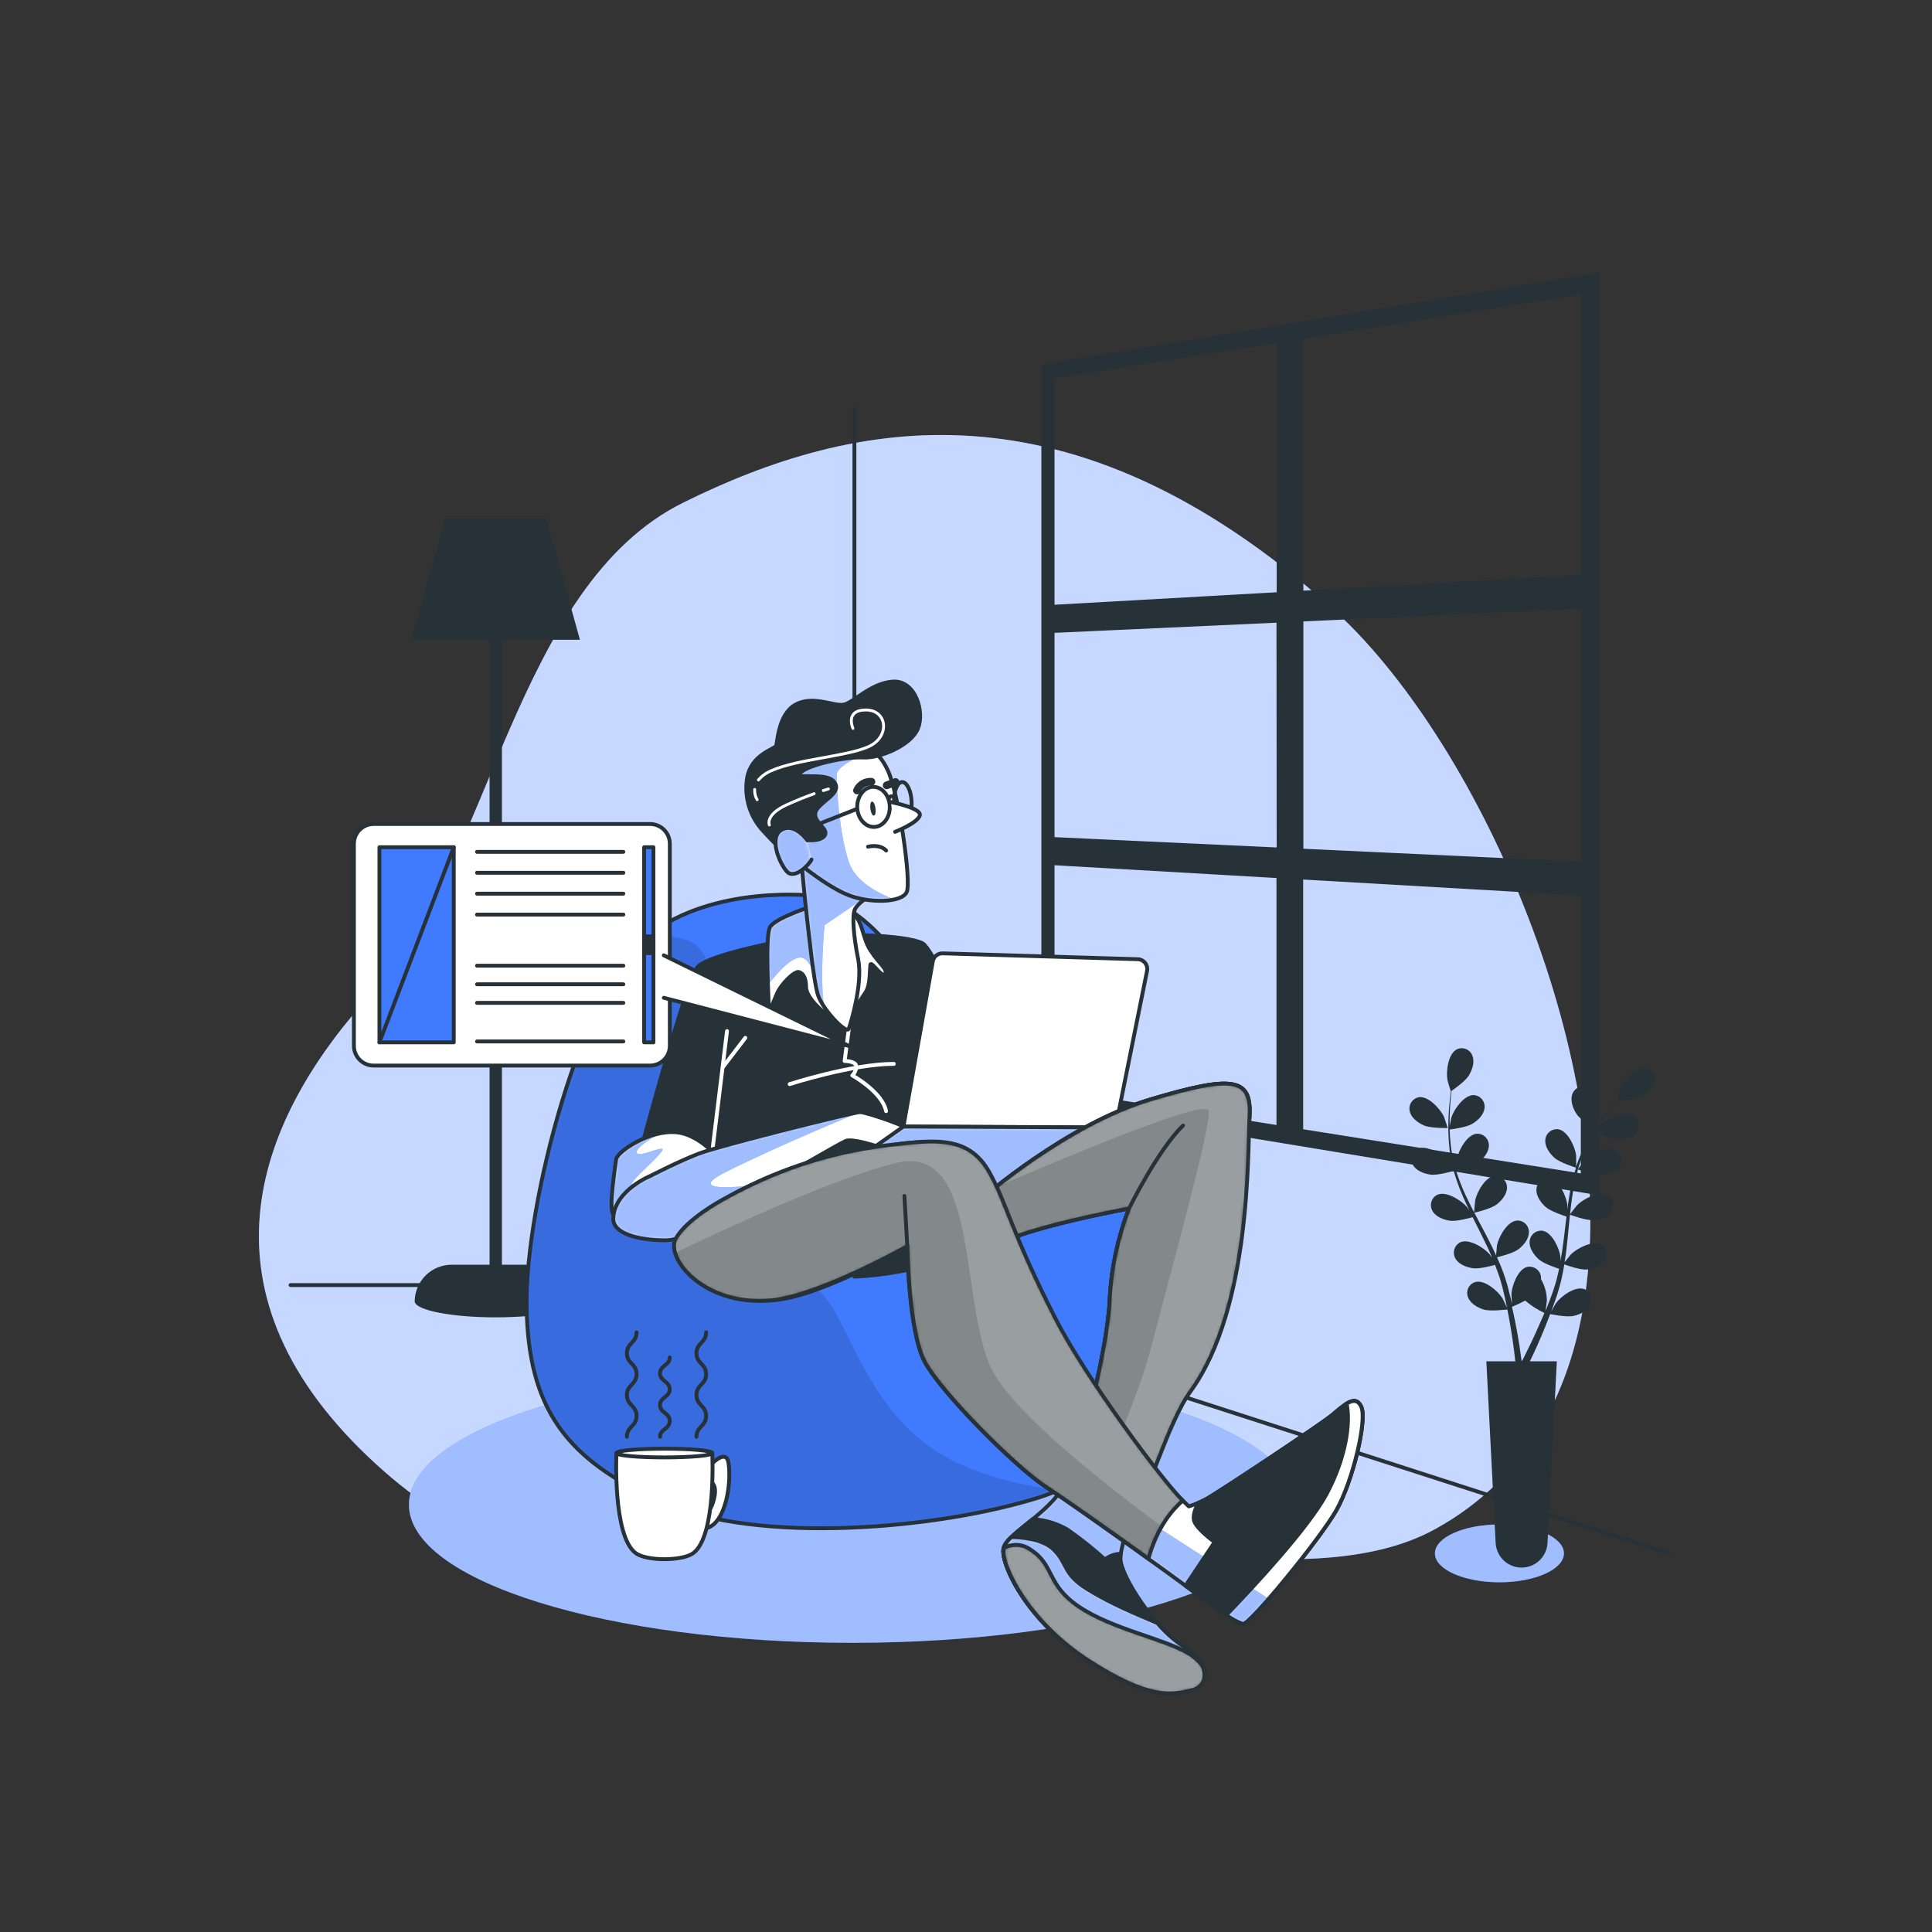 <svg width="501" height="501" viewBox="0 0 501 501" fill="none" xmlns="http://www.w3.org/2000/svg">
<rect x="0" y="0" width="501" height="501" fill="#333333" stroke="none"/>
<path d="M411.415 333.16C418.895 272.11 382.675 190.96 345.115 157.46C277.325 96.96 221.005 108.66 177.205 130.33C133.405 152 127.135 224.33 96.895 257.06C66.655 289.79 49.435 333.81 95.335 377.64C141.235 421.47 178.245 399.19 226.225 396.42C274.205 393.65 337.815 415.52 372.225 396.49C396.275 383.21 408.115 360.15 411.415 333.16Z" fill="#407BFF"/>
<path opacity="0.7" d="M411.415 333.16C418.895 272.11 382.675 190.96 345.115 157.46C277.325 96.96 221.005 108.66 177.205 130.33C133.405 152 127.135 224.33 96.895 257.06C66.655 289.79 49.435 333.81 95.335 377.64C141.235 421.47 178.245 399.19 226.225 396.42C274.205 393.65 337.815 415.52 372.225 396.49C396.275 383.21 408.115 360.15 411.415 333.16Z" fill="white"/>
<path d="M221.565 331.01V106.07" stroke="#263238" stroke-linecap="round" stroke-linejoin="round"/>
<path d="M75.345 333.24H217.235L432.805 402.82" stroke="#263238" stroke-linecap="round" stroke-linejoin="round"/>
<path d="M139.955 327.96H130.155V165.9H150.385L141.655 134.39H115.455L106.725 165.9H126.955V327.96H117.125C114.612 327.962 112.199 328.95 110.406 330.711C108.613 332.473 107.582 334.867 107.535 337.38C107.535 337.38 107.535 337.43 107.535 337.45C107.535 337.45 107.535 337.51 107.535 337.53C107.825 339.79 117.105 341.61 128.535 341.61C139.965 341.61 149.245 339.79 149.535 337.53C149.527 334.993 148.515 332.562 146.72 330.768C144.925 328.975 142.492 327.965 139.955 327.96Z" fill="#263238"/>
<path d="M270.545 94.92V285.74L414.215 309.38V71.28L270.545 94.92ZM410.485 149.56L337.485 153.7V87.4L410.485 75.78V149.56ZM337.485 160.67L410.485 157.32V223.98L337.485 220.57V160.67ZM331.565 220.29L272.955 217.56V163.63L331.515 160.95L331.565 220.29ZM331.565 88.34V154.06L272.955 157.35V97.66L331.565 88.34ZM272.955 223.84L331.515 227.21V292.32L272.955 283V223.84ZM337.435 293.26V227.55L410.435 231.75V304.88L337.435 293.26Z" fill="#263238" stroke="#263238" stroke-linecap="round" stroke-linejoin="round"/>
<path d="M220.995 426.01C284.48 426.01 335.945 409.977 335.945 390.2C335.945 370.423 284.48 354.39 220.995 354.39C157.51 354.39 106.045 370.423 106.045 390.2C106.045 409.977 157.51 426.01 220.995 426.01Z" fill="#407BFF"/>
<path opacity="0.5" d="M220.995 426.01C284.48 426.01 335.945 409.977 335.945 390.2C335.945 370.423 284.48 354.39 220.995 354.39C157.51 354.39 106.045 370.423 106.045 390.2C106.045 409.977 157.51 426.01 220.995 426.01Z" fill="white"/>
<path d="M211.285 232.3C211.285 232.3 185.235 229.21 168.095 242.58C150.955 255.95 136.215 311.82 136.555 338.58C136.895 365.34 146.845 378.69 171.865 389.65C196.885 400.61 243.495 396.51 269.545 388.28C295.595 380.05 304.165 351.28 303.825 335.84C303.485 320.4 286.345 302.59 280.515 298.84C274.685 295.09 258.235 287.19 250.015 274.84C241.795 262.49 229.785 235.73 211.285 232.3Z" fill="#407BFF"/>
<mask id="mask0_2_742" style="mask-type:luminance" maskUnits="userSpaceOnUse" x="136" y="231" width="168" height="166">
<path d="M211.285 232.3C211.285 232.3 185.235 229.21 168.095 242.58C150.955 255.95 136.215 311.82 136.555 338.58C136.895 365.34 146.845 378.69 171.865 389.65C196.885 400.61 243.495 396.51 269.545 388.28C295.595 380.05 304.165 351.28 303.825 335.84C303.485 320.4 286.345 302.59 280.515 298.84C274.685 295.09 258.235 287.19 250.015 274.84C241.795 262.49 229.785 235.73 211.285 232.3Z" fill="white"/>
</mask>
<g mask="url(#mask0_2_742)">
<path opacity="0.13" d="M274.325 386.43C264.475 385.1 252.795 382.43 243.955 377.06C225.285 365.73 220.625 344.39 213.955 336.39C207.285 328.39 195.285 329.06 189.955 320.39C184.625 311.72 193.285 247.73 177.955 243.73C174.844 242.832 171.623 242.37 168.385 242.36C168.295 242.44 168.185 242.5 168.095 242.58C150.955 255.95 136.215 311.82 136.555 338.58C136.895 365.34 146.845 378.69 171.865 389.65C196.885 400.61 243.495 396.51 269.545 388.28C271.175 387.763 272.772 387.146 274.325 386.43Z" fill="black"/>
</g>
<path d="M211.285 232.3C211.285 232.3 185.235 229.21 168.095 242.58C150.955 255.95 136.215 311.82 136.555 338.58C136.895 365.34 146.845 378.69 171.865 389.65C196.885 400.61 243.495 396.51 269.545 388.28C295.595 380.05 304.165 351.28 303.825 335.84C303.485 320.4 286.345 302.59 280.515 298.84C274.685 295.09 258.235 287.19 250.015 274.84C241.795 262.49 229.785 235.73 211.285 232.3Z" stroke="#263238" stroke-linecap="round" stroke-linejoin="round"/>
<path d="M201.025 244.38C201.025 244.38 184.025 247.63 181.025 250.63C178.025 253.63 165.525 300.63 165.525 300.63C169 299.784 172.646 299.957 176.025 301.13C181.025 303.13 181.525 308.38 182.025 310.88C182.426 313.866 182.677 316.869 182.775 319.88C182.775 319.88 233.305 315.37 244.055 312.88C254.805 310.39 271.165 309.23 271.165 309.23C271.165 309.23 243.525 246.89 239.275 244.64C235.025 242.39 217.275 242.14 214.775 242.64C212.275 243.14 201.025 244.38 201.025 244.38Z" fill="#263238" stroke="#263238" stroke-linecap="round" stroke-linejoin="round"/>
<path d="M184.275 302.13L188.525 267.38" stroke="white" stroke-linecap="round" stroke-linejoin="round"/>
<path d="M187.525 276.63L193.275 269.13" stroke="white" stroke-linecap="round" stroke-linejoin="round"/>
<path d="M204.775 281.13C204.775 281.13 221.025 275.88 231.775 275.88" stroke="white" stroke-linecap="round" stroke-linejoin="round"/>
<path d="M220.115 266.8L219.025 275.13C219.025 275.13 221.775 275.13 222.025 276.38C222.042 276.844 221.962 277.305 221.79 277.736C221.618 278.167 221.357 278.556 221.025 278.88C221.025 278.88 228.775 283.13 229.775 288.13" stroke="white" stroke-linecap="round" stroke-linejoin="round"/>
<path d="M210.355 235.06C210.355 235.06 201.025 238.06 199.685 240.39C198.345 242.72 199.355 259.06 199.355 261.06C199.355 263.06 200.525 259.89 201.525 257.56C202.525 255.23 206.025 251.72 207.185 252.06C208.345 252.4 209.025 253.72 209.025 255.89C209.025 258.06 211.685 261.06 214.025 262.72C216.365 264.38 218.525 266.06 218.525 266.06C218.525 266.06 223.355 259.06 224.525 257.22C225.695 255.38 225.525 251.56 225.685 250.22C225.845 248.88 228.855 253.89 229.525 252.56C230.195 251.23 228.025 250.06 225.685 246.39C223.345 242.72 224.025 238.89 220.525 236.22C217.025 233.55 213.025 234.38 210.355 235.06Z" fill="white"/>
<mask id="mask1_2_742" style="mask-type:luminance" maskUnits="userSpaceOnUse" x="198" y="234" width="32" height="33">
<path d="M210.355 235.06C210.355 235.06 201.025 238.06 199.685 240.39C198.345 242.72 199.355 259.06 199.355 261.06C199.355 263.06 200.525 259.89 201.525 257.56C202.525 255.23 206.025 251.72 207.185 252.06C208.345 252.4 209.025 253.72 209.025 255.89C209.025 258.06 211.685 261.06 214.025 262.72C216.365 264.38 218.525 266.06 218.525 266.06C218.525 266.06 223.355 259.06 224.525 257.22C225.695 255.38 225.525 251.56 225.685 250.22C225.845 248.88 228.855 253.89 229.525 252.56C230.195 251.23 228.025 250.06 225.685 246.39C223.345 242.72 224.025 238.89 220.525 236.22C217.025 233.55 213.025 234.38 210.355 235.06Z" fill="white"/>
</mask>
<g mask="url(#mask1_2_742)">
<path d="M199.685 240.38C198.805 241.94 198.945 249.72 199.145 255.38C201.275 252.64 205.665 247.46 208.205 248.44C211.445 249.69 212.685 258.9 212.685 258.9L210.495 235.06H210.355C210.355 235.06 201.025 238.06 199.685 240.38Z" fill="#407BFF"/>
<path opacity="0.5" d="M199.685 240.38C198.805 241.94 198.945 249.72 199.145 255.38C201.275 252.64 205.665 247.46 208.205 248.44C211.445 249.69 212.685 258.9 212.685 258.9L210.495 235.06H210.355C210.355 235.06 201.025 238.06 199.685 240.38Z" fill="white"/>
</g>
<path d="M210.355 235.06C210.355 235.06 201.025 238.06 199.685 240.39C198.345 242.72 199.355 259.06 199.355 261.06C199.355 263.06 200.525 259.89 201.525 257.56C202.525 255.23 206.025 251.72 207.185 252.06C208.345 252.4 209.025 253.72 209.025 255.89C209.025 258.06 211.685 261.06 214.025 262.72C216.365 264.38 218.525 266.06 218.525 266.06C218.525 266.06 223.355 259.06 224.525 257.22C225.695 255.38 225.525 251.56 225.685 250.22C225.845 248.88 228.855 253.89 229.525 252.56C230.195 251.23 228.025 250.06 225.685 246.39C223.345 242.72 224.025 238.89 220.525 236.22C217.025 233.55 213.025 234.38 210.355 235.06Z" stroke="#263238" stroke-linecap="round" stroke-linejoin="round"/>
<path d="M188.275 302.63C188.275 302.63 182.525 294.38 175.525 293.63C168.525 292.88 160.025 298.63 159.775 300.63C159.525 302.63 157.775 313.38 159.025 314.88C160.275 316.38 165.025 317.63 174.275 314.63C183.525 311.63 187.275 307.88 188.275 302.63Z" fill="white"/>
<mask id="mask2_2_742" style="mask-type:luminance" maskUnits="userSpaceOnUse" x="158" y="293" width="31" height="24">
<path d="M188.275 302.63C188.275 302.63 182.525 294.38 175.525 293.63C168.525 292.88 160.025 298.63 159.775 300.63C159.525 302.63 157.775 313.38 159.025 314.88C160.275 316.38 165.025 317.63 174.275 314.63C183.525 311.63 187.275 307.88 188.275 302.63Z" fill="white"/>
</mask>
<g mask="url(#mask2_2_742)">
<path d="M164.885 314.62C164.885 314.62 162.885 308.9 163.885 306.91C164.885 304.92 168.885 301.91 171.355 298.91C173.825 295.91 165.525 300.6 165.125 298.91C164.815 297.55 169.515 294.83 171.365 293.82C165.545 294.94 159.975 298.99 159.775 300.6C159.525 302.6 157.775 313.35 159.025 314.85C159.665 315.62 161.255 316.33 163.905 316.42C164.505 315.39 164.885 314.62 164.885 314.62Z" fill="#407BFF"/>
<path opacity="0.5" d="M164.885 314.62C164.885 314.62 162.885 308.9 163.885 306.91C164.885 304.92 168.885 301.91 171.355 298.91C173.825 295.91 165.525 300.6 165.125 298.91C164.815 297.55 169.515 294.83 171.365 293.82C165.545 294.94 159.975 298.99 159.775 300.6C159.525 302.6 157.775 313.35 159.025 314.85C159.665 315.62 161.255 316.33 163.905 316.42C164.505 315.39 164.885 314.62 164.885 314.62Z" fill="white"/>
</g>
<path d="M188.275 302.63C188.275 302.63 182.525 294.38 175.525 293.63C168.525 292.88 160.025 298.63 159.775 300.63C159.525 302.63 157.775 313.38 159.025 314.88C160.275 316.38 165.025 317.63 174.275 314.63C183.525 311.63 187.275 307.88 188.275 302.63Z" stroke="#263238" stroke-linecap="round" stroke-linejoin="round"/>
<path d="M168.775 304.88C168.775 304.88 159.395 308.6 159.025 315.88C158.815 319.88 165.525 321.63 172.525 321.63C179.525 321.63 189.525 312.88 196.025 309.13C202.525 305.38 217.525 296.63 219.275 295.88C221.025 295.13 227.025 297.13 229.525 297.88C231.908 298.391 234.338 298.642 236.775 298.63C236.775 298.63 240.275 304.13 242.025 304.13C243.775 304.13 238.275 295.88 237.525 294.13C236.775 292.38 224.525 288.38 223.025 288.38C221.525 288.38 186.525 297.13 181.275 299.13C176.025 301.13 168.775 304.88 168.775 304.88Z" fill="white"/>
<mask id="mask3_2_742" style="mask-type:luminance" maskUnits="userSpaceOnUse" x="159" y="288" width="84" height="34">
<path d="M168.775 304.88C168.775 304.88 159.395 308.6 159.025 315.88C158.815 319.88 165.525 321.63 172.525 321.63C179.525 321.63 189.525 312.88 196.025 309.13C202.525 305.38 217.525 296.63 219.275 295.88C221.025 295.13 227.025 297.13 229.525 297.88C231.908 298.391 234.338 298.642 236.775 298.63C236.775 298.63 240.275 304.13 242.025 304.13C243.775 304.13 238.275 295.88 237.525 294.13C236.775 292.38 224.525 288.38 223.025 288.38C221.525 288.38 186.525 297.13 181.275 299.13C176.025 301.13 168.775 304.88 168.775 304.88Z" fill="white"/>
</mask>
<g mask="url(#mask3_2_742)">
<path d="M188.385 303.84C202.675 296.69 223.025 288.38 223.025 288.38C221.525 288.38 186.525 297.13 181.275 299.13C176.025 301.13 168.775 304.88 168.775 304.88C168.775 304.88 159.395 308.6 159.025 315.88C158.815 319.88 165.525 321.63 172.525 321.63C179.525 321.63 189.525 312.88 196.025 309.13L199.965 306.85C190.415 308.06 177.645 309.2 188.385 303.84Z" fill="#407BFF"/>
<path opacity="0.5" d="M188.385 303.84C202.675 296.69 223.025 288.38 223.025 288.38C221.525 288.38 186.525 297.13 181.275 299.13C176.025 301.13 168.775 304.88 168.775 304.88C168.775 304.88 159.395 308.6 159.025 315.88C158.815 319.88 165.525 321.63 172.525 321.63C179.525 321.63 189.525 312.88 196.025 309.13L199.965 306.85C190.415 308.06 177.645 309.2 188.385 303.84Z" fill="white"/>
</g>
<path d="M168.775 304.88C168.775 304.88 159.395 308.6 159.025 315.88C158.815 319.88 165.525 321.63 172.525 321.63C179.525 321.63 189.525 312.88 196.025 309.13C202.525 305.38 217.525 296.63 219.275 295.88C221.025 295.13 227.025 297.13 229.525 297.88C231.908 298.391 234.338 298.642 236.775 298.63C236.775 298.63 240.275 304.13 242.025 304.13C243.775 304.13 238.275 295.88 237.525 294.13C236.775 292.38 224.525 288.38 223.025 288.38C221.525 288.38 186.525 297.13 181.275 299.13C176.025 301.13 168.775 304.88 168.775 304.88Z" stroke="#263238" stroke-linecap="round" stroke-linejoin="round"/>
<path d="M241.895 249.28L234.275 292.13L289.275 292.38L297.455 251.74C297.523 251.382 297.513 251.012 297.425 250.658C297.337 250.304 297.173 249.973 296.945 249.688C296.717 249.403 296.43 249.171 296.104 249.007C295.778 248.844 295.42 248.752 295.055 248.74L244.455 247.22C243.852 247.2 243.263 247.397 242.793 247.775C242.323 248.153 242.005 248.687 241.895 249.28Z" fill="white" stroke="#263238" stroke-linecap="round" stroke-linejoin="round"/>
<path d="M234.275 292.13L207.495 311.07L268.745 309.32L289.275 292.38L234.275 292.13Z" fill="white"/>
<mask id="mask4_2_742" style="mask-type:luminance" maskUnits="userSpaceOnUse" x="207" y="292" width="83" height="20">
<path d="M234.275 292.13L207.495 311.07L268.745 309.32L289.275 292.38L234.275 292.13Z" fill="white"/>
</mask>
<g mask="url(#mask4_2_742)">
<path d="M234.275 292.13L207.495 311.07L268.745 309.32L289.275 292.38L234.275 292.13Z" fill="#407BFF"/>
<path opacity="0.5" d="M234.275 292.13L207.495 311.07L268.745 309.32L289.275 292.38L234.275 292.13Z" fill="white"/>
</g>
<path d="M234.275 292.13L207.495 311.07L268.745 309.32L289.275 292.38L234.275 292.13Z" stroke="#263238" stroke-linecap="round" stroke-linejoin="round"/>
<path d="M254.525 310.88C254.525 310.88 276.525 291.63 298.275 285.13C320.025 278.63 324.525 279.63 324.025 289.38C323.525 299.13 313.025 350.13 306.025 363.13C299.025 376.13 290.275 399.88 290.525 404.38C290.775 408.88 299.275 422.13 306.775 426.88C314.275 431.63 313.525 437.38 308.775 438.38C304.025 439.38 298.525 441.13 282.275 430.63C266.025 420.13 259.275 405.13 260.275 401.38C261.275 397.63 271.775 392.63 276.025 385.13C280.275 377.63 287.275 349.63 287.775 336.88C288.181 328.831 289.869 320.898 292.775 313.38C292.775 313.38 265.275 318.38 257.275 323.38L254.525 310.88Z" fill="white"/>
<mask id="mask5_2_742" style="mask-type:luminance" maskUnits="userSpaceOnUse" x="254" y="281" width="71" height="159">
<path d="M254.525 310.88C254.525 310.88 276.525 291.63 298.275 285.13C320.025 278.63 324.525 279.63 324.025 289.38C323.525 299.13 313.025 350.13 306.025 363.13C299.025 376.13 290.275 399.88 290.525 404.38C290.775 408.88 299.275 422.13 306.775 426.88C314.275 431.63 313.525 437.38 308.775 438.38C304.025 439.38 298.525 441.13 282.275 430.63C266.025 420.13 259.275 405.13 260.275 401.38C261.275 397.63 271.775 392.63 276.025 385.13C280.275 377.63 287.275 349.63 287.775 336.88C288.181 328.831 289.869 320.898 292.775 313.38C292.775 313.38 265.275 318.38 257.275 323.38L254.525 310.88Z" fill="white"/>
</mask>
<g mask="url(#mask5_2_742)">
<path d="M254.525 310.88C254.525 310.88 276.525 291.63 298.275 285.13C320.025 278.63 324.525 279.63 324.025 289.38C323.525 299.13 313.025 350.13 306.025 363.13C299.025 376.13 290.275 399.88 290.525 404.38C290.775 408.88 299.275 422.13 306.775 426.88C314.275 431.63 313.525 437.38 308.775 438.38C304.025 439.38 298.525 441.13 282.275 430.63C266.025 420.13 259.275 405.13 260.275 401.38C261.275 397.63 271.775 392.63 276.025 385.13C280.275 377.63 287.275 349.63 287.775 336.88C288.181 328.831 289.869 320.898 292.775 313.38C292.775 313.38 265.275 318.38 257.275 323.38L254.525 310.88Z" fill="#407BFF"/>
<path opacity="0.5" d="M254.525 310.88C254.525 310.88 276.525 291.63 298.275 285.13C320.025 278.63 324.525 279.63 324.025 289.38C323.525 299.13 313.025 350.13 306.025 363.13C299.025 376.13 290.275 399.88 290.525 404.38C290.775 408.88 299.275 422.13 306.775 426.88C314.275 431.63 313.525 437.38 308.775 438.38C304.025 439.38 298.525 441.13 282.275 430.63C266.025 420.13 259.275 405.13 260.275 401.38C261.275 397.63 271.775 392.63 276.025 385.13C280.275 377.63 287.275 349.63 287.775 336.88C288.181 328.831 289.869 320.898 292.775 313.38C292.775 313.38 265.275 318.38 257.275 323.38L254.525 310.88Z" fill="white"/>
</g>
<path d="M254.525 310.88C254.525 310.88 276.525 291.63 298.275 285.13C320.025 278.63 324.525 279.63 324.025 289.38C323.525 299.13 313.025 350.13 306.025 363.13C299.025 376.13 290.275 399.88 290.525 404.38C290.775 408.88 299.275 422.13 306.775 426.88C314.275 431.63 313.525 437.38 308.775 438.38C304.025 439.38 298.525 441.13 282.275 430.63C266.025 420.13 259.275 405.13 260.275 401.38C261.275 397.63 271.775 392.63 276.025 385.13C280.275 377.63 287.275 349.63 287.775 336.88C288.181 328.831 289.869 320.898 292.775 313.38C292.775 313.38 265.275 318.38 257.275 323.38L254.525 310.88Z" stroke="#263238" stroke-linecap="round" stroke-linejoin="round"/>
<path d="M276.025 385.13C275.705 385.69 275.345 386.23 274.965 386.77C280.136 387.257 285.039 389.3 289.025 392.63C290.224 393.671 291.365 394.776 292.445 395.94C296.075 384.653 300.616 373.681 306.025 363.13C313.025 350.13 323.525 299.13 324.025 289.38C324.525 279.63 320.025 278.63 298.275 285.13C276.525 291.63 254.525 310.88 254.525 310.88L257.275 323.38C265.275 318.38 292.775 313.38 292.775 313.38C289.869 320.898 288.181 328.831 287.775 336.88C287.275 349.63 280.275 377.63 276.025 385.13Z" fill="white" stroke="#263238" stroke-linecap="round" stroke-linejoin="round"/>
<path d="M276.025 385.13C275.705 385.69 275.345 386.23 274.965 386.77C280.136 387.257 285.039 389.3 289.025 392.63C290.224 393.671 291.365 394.776 292.445 395.94C297.235 389.5 302.625 369.19 308.705 360.83C324.415 339.24 323.525 299.13 324.025 289.38C324.525 279.63 320.025 278.63 298.275 285.13C276.525 291.63 254.525 310.88 254.525 310.88L257.275 323.38C265.275 318.38 292.775 313.38 292.775 313.38C289.869 320.898 288.181 328.831 287.775 336.88C287.275 349.63 280.275 377.63 276.025 385.13Z" fill="#263238"/>
<mask id="mask6_2_742" style="mask-type:luminance" maskUnits="userSpaceOnUse" x="254" y="281" width="71" height="115">
<path d="M276.025 385.13C275.705 385.69 275.345 386.23 274.965 386.77C280.136 387.257 285.039 389.3 289.025 392.63C290.224 393.671 291.365 394.776 292.445 395.94C297.235 389.5 302.625 369.19 308.705 360.83C324.415 339.24 323.525 299.13 324.025 289.38C324.525 279.63 320.025 278.63 298.275 285.13C276.525 291.63 254.525 310.88 254.525 310.88L257.275 323.38C265.275 318.38 292.775 313.38 292.775 313.38C289.869 320.898 288.181 328.831 287.775 336.88C287.275 349.63 280.275 377.63 276.025 385.13Z" fill="white"/>
</mask>
<g mask="url(#mask6_2_742)">
<path opacity="0.53" d="M276.025 385.13C275.705 385.69 275.345 386.23 274.965 386.77C280.136 387.257 285.039 389.3 289.025 392.63C290.224 393.671 291.365 394.776 292.445 395.94C297.235 389.5 302.625 369.19 308.705 360.83C324.415 339.24 323.525 299.13 324.025 289.38C324.525 279.63 320.025 278.63 298.275 285.13C276.525 291.63 254.525 310.88 254.525 310.88L257.275 323.38C265.275 318.38 292.775 313.38 292.775 313.38C289.869 320.898 288.181 328.831 287.775 336.88C287.275 349.63 280.275 377.63 276.025 385.13Z" fill="white"/>
<path opacity="0.14" d="M313.455 288.06C313.065 284.51 274.395 300.88 258.085 307.94C255.825 309.74 254.525 310.88 254.525 310.88L257.275 323.38C265.275 318.38 292.775 313.38 292.775 313.38C289.869 320.898 288.181 328.831 287.775 336.88C287.275 349.63 280.275 377.63 276.025 385.13C275.705 385.69 275.345 386.23 274.965 386.77C277.719 387.065 280.414 387.763 282.965 388.84C288.955 376.06 295.405 361.19 298.455 349.56C303.955 328.56 313.955 292.56 313.455 288.06Z" fill="black"/>
<path d="M292.775 313.38C292.775 313.38 300.275 298.13 306.775 291.88" stroke="#263238" stroke-linecap="round" stroke-linejoin="round"/>
</g>
<path d="M276.025 385.13C275.705 385.69 275.345 386.23 274.965 386.77C280.136 387.257 285.039 389.3 289.025 392.63C290.224 393.671 291.365 394.776 292.445 395.94C297.235 389.5 302.625 369.19 308.705 360.83C324.415 339.24 323.525 299.13 324.025 289.38C324.525 279.63 320.025 278.63 298.275 285.13C276.525 291.63 254.525 310.88 254.525 310.88L257.275 323.38C265.275 318.38 292.775 313.38 292.775 313.38C289.869 320.898 288.181 328.831 287.775 336.88C287.275 349.63 280.275 377.63 276.025 385.13Z" stroke="#263238" stroke-linecap="round" stroke-linejoin="round"/>
<path d="M221.565 331.06C229.618 330.693 237.579 329.195 245.215 326.61C256.525 322.49 235.955 314.95 228.075 319.07C225.873 320.138 224.061 321.869 222.894 324.019C221.726 326.17 221.261 328.632 221.565 331.06Z" fill="#263238" stroke="#263238" stroke-linecap="round" stroke-linejoin="round"/>
<path d="M189.025 314.88C189.025 314.88 181.025 319.38 178.275 324.38C175.525 329.38 187.355 337.71 199.855 337.21C212.355 336.71 235.275 323.13 235.275 323.13C235.275 323.13 235.525 345.13 239.775 353.13C244.025 361.13 263.525 380.63 271.275 385.63C279.025 390.63 305.025 409.38 309.025 412.38C313.025 415.38 320.525 420.88 322.275 421.13C324.025 421.38 342.275 399.13 346.525 391.63C350.775 384.13 354.525 368.38 353.025 364.88C351.525 361.38 348.525 364.38 345.525 366.88C342.525 369.38 315.025 387.63 312.525 388.88C311.16 389.581 309.738 390.167 308.275 390.63C308.275 390.63 285.775 369.13 273.775 352.63C261.775 336.13 260.775 314.88 256.275 306.88C251.775 298.88 245.275 295.38 235.525 296.38C225.775 297.38 205.525 302.63 189.025 314.88Z" fill="white"/>
<mask id="mask7_2_742" style="mask-type:luminance" maskUnits="userSpaceOnUse" x="177" y="296" width="177" height="126">
<path d="M189.025 314.88C189.025 314.88 181.025 319.38 178.275 324.38C175.525 329.38 187.355 337.71 199.855 337.21C212.355 336.71 235.275 323.13 235.275 323.13C235.275 323.13 235.525 345.13 239.775 353.13C244.025 361.13 263.525 380.63 271.275 385.63C279.025 390.63 305.025 409.38 309.025 412.38C313.025 415.38 320.525 420.88 322.275 421.13C324.025 421.38 342.275 399.13 346.525 391.63C350.775 384.13 354.525 368.38 353.025 364.88C351.525 361.38 348.525 364.38 345.525 366.88C342.525 369.38 315.025 387.63 312.525 388.88C311.16 389.581 309.738 390.167 308.275 390.63C308.275 390.63 285.775 369.13 273.775 352.63C261.775 336.13 260.775 314.88 256.275 306.88C251.775 298.88 245.275 295.38 235.525 296.38C225.775 297.38 205.525 302.63 189.025 314.88Z" fill="white"/>
</mask>
<g mask="url(#mask7_2_742)">
<path d="M294.805 402.06C301.485 406.84 307.295 411.06 309.025 412.36C313.025 415.36 320.525 420.86 322.275 421.11C322.895 421.2 325.595 418.45 329.005 414.54L300.375 396.12L294.805 402.06Z" fill="#407BFF"/>
<path opacity="0.5" d="M294.805 402.06C301.485 406.84 307.295 411.06 309.025 412.36C313.025 415.36 320.525 420.86 322.275 421.11C322.895 421.2 325.595 418.45 329.005 414.54L300.375 396.12L294.805 402.06Z" fill="white"/>
</g>
<path d="M189.025 314.88C189.025 314.88 181.025 319.38 178.275 324.38C175.525 329.38 187.355 337.71 199.855 337.21C212.355 336.71 235.275 323.13 235.275 323.13C235.275 323.13 235.525 345.13 239.775 353.13C244.025 361.13 263.525 380.63 271.275 385.63C279.025 390.63 305.025 409.38 309.025 412.38C313.025 415.38 320.525 420.88 322.275 421.13C324.025 421.38 342.275 399.13 346.525 391.63C350.775 384.13 354.525 368.38 353.025 364.88C351.525 361.38 348.525 364.38 345.525 366.88C342.525 369.38 315.025 387.63 312.525 388.88C311.16 389.581 309.738 390.167 308.275 390.63C308.275 390.63 285.775 369.13 273.775 352.63C261.775 336.13 260.775 314.88 256.275 306.88C251.775 298.88 245.275 295.38 235.525 296.38C225.775 297.38 205.525 302.63 189.025 314.88Z" stroke="#263238" stroke-linecap="round" stroke-linejoin="round"/>
<path d="M306.725 389.13C301.435 383.97 281.605 357.36 273.775 342.06C262.305 319.64 261.065 312 256.565 304C252.065 296 245.275 295.38 235.565 296.38C225.855 297.38 208.365 299.19 186.965 311.33C186.965 311.33 177.965 316.21 175.225 321.21C172.485 326.21 182.495 338.8 199.895 337.21C212.355 336.07 235.315 323.13 235.315 323.13C235.315 323.13 235.565 345.13 239.815 353.13C244.065 361.13 263.565 380.63 271.315 385.63C276.225 388.8 288.475 397.5 297.805 404.2C300.105 395.83 304.235 391.25 306.725 389.13Z" fill="#263238"/>
<mask id="mask8_2_742" style="mask-type:luminance" maskUnits="userSpaceOnUse" x="174" y="296" width="133" height="109">
<path d="M306.725 389.13C301.435 383.97 281.605 357.36 273.775 342.06C262.305 319.64 261.065 312 256.565 304C252.065 296 245.275 295.38 235.565 296.38C225.855 297.38 208.365 299.19 186.965 311.33C186.965 311.33 177.965 316.21 175.225 321.21C172.485 326.21 182.495 338.8 199.895 337.21C212.355 336.07 235.315 323.13 235.315 323.13C235.315 323.13 235.565 345.13 239.815 353.13C244.065 361.13 263.565 380.63 271.315 385.63C276.225 388.8 288.475 397.5 297.805 404.2C300.105 395.83 304.235 391.25 306.725 389.13Z" fill="white"/>
</mask>
<g mask="url(#mask8_2_742)">
<path opacity="0.53" d="M306.725 389.13C301.435 383.97 281.605 357.36 273.775 342.06C262.305 319.64 261.065 312 256.565 304C252.065 296 245.275 295.38 235.565 296.38C225.855 297.38 208.365 299.19 186.965 311.33C186.965 311.33 177.965 316.21 175.225 321.21C172.485 326.21 182.495 338.8 199.895 337.21C212.355 336.07 235.315 323.13 235.315 323.13C235.315 323.13 235.565 345.13 239.815 353.13C244.065 361.13 263.565 380.63 271.315 385.63C276.225 388.8 288.475 397.5 297.805 404.2C300.105 395.83 304.235 391.25 306.725 389.13Z" fill="white"/>
<path opacity="0.14" d="M256.455 353.56C248.955 334.56 253.455 296.56 232.455 301.56C217.155 305.2 189.105 318.14 175.015 324.89C176.685 330.63 185.885 338.49 199.855 337.21C212.315 336.07 235.275 323.13 235.275 323.13C235.275 323.13 235.525 345.13 239.775 353.13C244.025 361.13 263.525 380.63 271.275 385.63C276.185 388.8 288.435 397.5 297.765 404.2C298.568 401.273 299.741 398.461 301.255 395.83C282.635 382.06 260.645 364.17 256.455 353.56Z" fill="black"/>
<path d="M235.275 323.13L234.525 310.13" stroke="#263238" stroke-linecap="round" stroke-linejoin="round"/>
</g>
<path d="M306.725 389.13C301.435 383.97 281.605 357.36 273.775 342.06C262.305 319.64 261.065 312 256.565 304C252.065 296 245.275 295.38 235.565 296.38C225.855 297.38 208.365 299.19 186.965 311.33C186.965 311.33 177.965 316.21 175.225 321.21C172.485 326.21 182.495 338.8 199.895 337.21C212.355 336.07 235.315 323.13 235.315 323.13C235.315 323.13 235.565 345.13 239.815 353.13C244.065 361.13 263.565 380.63 271.315 385.63C276.225 388.8 288.475 397.5 297.805 404.2C300.105 395.83 304.235 391.25 306.725 389.13Z" stroke="#263238" stroke-linecap="round" stroke-linejoin="round"/>
<path d="M309.025 412.38C313.025 415.38 320.525 420.88 322.275 421.13C324.025 421.38 342.275 399.13 346.525 391.63C350.775 384.13 354.525 368.38 353.025 364.88C351.525 361.38 348.525 364.38 345.525 366.88C342.525 369.38 315.025 387.63 312.525 388.88C311.865 389.21 311.265 389.48 310.735 389.71C310.015 391.08 309.135 393.2 309.735 394.63C310.735 396.88 314.985 399.88 314.985 399.88L307.415 411.22L309.025 412.38Z" fill="#263238" stroke="#263238" stroke-linecap="round" stroke-linejoin="round"/>
<path d="M346.525 391.63C350.775 384.13 354.525 368.38 353.025 364.88C352.155 362.88 350.785 363.01 349.195 363.99C350.245 368.66 349.195 377.67 344.025 387.38C339.415 396.04 325.175 411.38 318.025 418.8C319.328 419.78 320.766 420.565 322.295 421.13C324.025 421.38 342.275 399.13 346.525 391.63Z" fill="white"/>
<mask id="mask9_2_742" style="mask-type:luminance" maskUnits="userSpaceOnUse" x="318" y="363" width="36" height="59">
<path d="M346.525 391.63C350.775 384.13 354.525 368.38 353.025 364.88C352.155 362.88 350.785 363.01 349.195 363.99C350.245 368.66 349.195 377.67 344.025 387.38C339.415 396.04 325.175 411.38 318.025 418.8C319.328 419.78 320.766 420.565 322.295 421.13C324.025 421.38 342.275 399.13 346.525 391.63Z" fill="white"/>
</mask>
<g mask="url(#mask9_2_742)">
<path d="M322.525 421.06L322.745 420.95L322.805 420.9C322.926 420.831 323.04 420.751 323.145 420.66L323.265 420.56L323.555 420.32L323.715 420.17L324.105 419.81L324.345 419.58L324.675 419.26L324.955 418.98L325.235 418.7L325.945 417.95L326.065 417.83L326.505 417.35L326.685 417.16C327.205 416.59 327.765 415.97 328.345 415.31V415.26L328.965 414.56L324.595 411.75C322.115 414.45 319.805 416.89 317.965 418.8L318.635 419.24L318.735 419.3L319.355 419.69L320.355 420.26L320.635 420.42L320.915 420.57L321.235 420.73L321.445 420.83C321.545 420.88 321.649 420.924 321.755 420.96L321.905 421.02C322.02 421.068 322.141 421.102 322.265 421.12C322.327 421.136 322.393 421.136 322.455 421.12L322.525 421.06Z" fill="#407BFF"/>
<path opacity="0.5" d="M322.525 421.06L322.745 420.95L322.805 420.9C322.926 420.831 323.04 420.751 323.145 420.66L323.265 420.56L323.555 420.32L323.715 420.17L324.105 419.81L324.345 419.58L324.675 419.26L324.955 418.98L325.235 418.7L325.945 417.95L326.065 417.83L326.505 417.35L326.685 417.16C327.205 416.59 327.765 415.97 328.345 415.31V415.26L328.965 414.56L324.595 411.75C322.115 414.45 319.805 416.89 317.965 418.8L318.635 419.24L318.735 419.3L319.355 419.69L320.355 420.26L320.635 420.42L320.915 420.57L321.235 420.73L321.445 420.83C321.545 420.88 321.649 420.924 321.755 420.96L321.905 421.02C322.02 421.068 322.141 421.102 322.265 421.12C322.327 421.136 322.393 421.136 322.455 421.12L322.525 421.06Z" fill="white"/>
</g>
<path d="M346.525 391.63C350.775 384.13 354.525 368.38 353.025 364.88C352.155 362.88 350.785 363.01 349.195 363.99C350.245 368.66 349.195 377.67 344.025 387.38C339.415 396.04 325.175 411.38 318.025 418.8C319.328 419.78 320.766 420.565 322.295 421.13C324.025 421.38 342.275 399.13 346.525 391.63Z" stroke="#263238" stroke-linecap="round" stroke-linejoin="round"/>
<path d="M306.775 426.88C299.275 422.13 290.775 408.88 290.525 404.38C290.514 403.887 290.554 403.395 290.645 402.91C289.152 402.958 287.711 403.472 286.525 404.38C283.447 401.588 280.19 398.999 276.775 396.63C274.025 395.046 270.943 394.125 267.775 393.94C264.145 396.94 260.775 399.34 260.245 401.38C259.245 405.13 265.995 420.13 282.245 430.63C298.495 441.13 303.995 439.38 308.745 438.38C313.495 437.38 314.275 431.63 306.775 426.88Z" fill="#263238" stroke="#263238" stroke-linecap="round" stroke-linejoin="round"/>
<path d="M306.775 426.88C304.29 425.196 302.049 423.177 300.115 420.88C294.955 418.68 288.065 415.88 282.025 412.12C275.525 408.12 277.025 405.62 273.275 401.87C270.395 398.99 264.735 398.62 262.275 398.6C261.387 399.341 260.699 400.294 260.275 401.37C259.275 405.12 266.025 420.12 282.275 430.62C298.525 441.12 304.025 439.37 308.775 438.37C313.525 437.37 314.275 431.63 306.775 426.88Z" fill="white"/>
<mask id="mask10_2_742" style="mask-type:luminance" maskUnits="userSpaceOnUse" x="260" y="398" width="53" height="42">
<path d="M306.775 426.88C304.29 425.196 302.049 423.177 300.115 420.88C294.955 418.68 288.065 415.88 282.025 412.12C275.525 408.12 277.025 405.62 273.275 401.87C270.395 398.99 264.735 398.62 262.275 398.6C261.387 399.341 260.699 400.294 260.275 401.37C259.275 405.12 266.025 420.12 282.275 430.62C298.525 441.12 304.025 439.37 308.775 438.37C313.525 437.37 314.275 431.63 306.775 426.88Z" fill="white"/>
</mask>
<g mask="url(#mask10_2_742)">
<path d="M306.775 426.88C304.29 425.196 302.049 423.177 300.115 420.88C294.955 418.68 288.065 415.88 282.025 412.12C275.525 408.12 277.025 405.62 273.275 401.87C270.395 398.99 264.735 398.62 262.275 398.6C261.387 399.341 260.699 400.294 260.275 401.37C259.275 405.12 266.025 420.12 282.275 430.62C298.525 441.12 304.025 439.37 308.775 438.37C313.525 437.37 314.275 431.63 306.775 426.88Z" fill="#407BFF"/>
<path opacity="0.5" d="M306.775 426.88C304.29 425.196 302.049 423.177 300.115 420.88C294.955 418.68 288.065 415.88 282.025 412.12C275.525 408.12 277.025 405.62 273.275 401.87C270.395 398.99 264.735 398.62 262.275 398.6C261.387 399.341 260.699 400.294 260.275 401.37C259.275 405.12 266.025 420.12 282.275 430.62C298.525 441.12 304.025 439.37 308.775 438.37C313.525 437.37 314.275 431.63 306.775 426.88Z" fill="white"/>
</g>
<path d="M306.775 426.88C304.29 425.196 302.049 423.177 300.115 420.88C294.955 418.68 288.065 415.88 282.025 412.12C275.525 408.12 277.025 405.62 273.275 401.87C270.395 398.99 264.735 398.62 262.275 398.6C261.387 399.341 260.699 400.294 260.275 401.37C259.275 405.12 266.025 420.12 282.275 430.62C298.525 441.12 304.025 439.37 308.775 438.37C313.525 437.37 314.275 431.63 306.775 426.88Z" stroke="#263238" stroke-linecap="round" stroke-linejoin="round"/>
<path d="M308.025 428.63C301.525 424.88 288.275 422.38 279.775 416.63C271.275 410.88 273.525 405.88 267.275 401.88C266.276 401.134 265.08 400.698 263.835 400.626C262.59 400.555 261.352 400.852 260.275 401.48C259.405 405.38 266.175 420.21 282.275 430.63C298.375 441.05 304.025 439.38 308.775 438.38C311.935 437.71 313.305 434.95 311.675 431.78C310.655 430.522 309.419 429.455 308.025 428.63Z" fill="#263238"/>
<mask id="mask11_2_742" style="mask-type:luminance" maskUnits="userSpaceOnUse" x="260" y="400" width="53" height="40">
<path d="M308.025 428.63C301.525 424.88 288.275 422.38 279.775 416.63C271.275 410.88 273.525 405.88 267.275 401.88C266.276 401.134 265.08 400.698 263.835 400.626C262.59 400.555 261.352 400.852 260.275 401.48C259.405 405.38 266.175 420.21 282.275 430.63C298.375 441.05 304.025 439.38 308.775 438.38C311.935 437.71 313.305 434.95 311.675 431.78C310.655 430.522 309.419 429.455 308.025 428.63Z" fill="white"/>
</mask>
<g mask="url(#mask11_2_742)">
<path opacity="0.53" d="M308.025 428.63C301.525 424.88 288.275 422.38 279.775 416.63C271.275 410.88 273.525 405.88 267.275 401.88C266.276 401.134 265.08 400.698 263.835 400.626C262.59 400.555 261.352 400.852 260.275 401.48C259.405 405.38 266.175 420.21 282.275 430.63C298.375 441.05 304.025 439.38 308.775 438.38C311.935 437.71 313.305 434.95 311.675 431.78C310.655 430.522 309.419 429.455 308.025 428.63Z" fill="white"/>
</g>
<path d="M308.025 428.63C301.525 424.88 288.275 422.38 279.775 416.63C271.275 410.88 273.525 405.88 267.275 401.88C266.276 401.134 265.08 400.698 263.835 400.626C262.59 400.555 261.352 400.852 260.275 401.48C259.405 405.38 266.175 420.21 282.275 430.63C298.375 441.05 304.025 439.38 308.775 438.38C311.935 437.71 313.305 434.95 311.675 431.78C310.655 430.522 309.419 429.455 308.025 428.63Z" stroke="#263238" stroke-linecap="round" stroke-linejoin="round"/>
<path d="M183.445 380.81C183.445 380.81 188.245 374.98 188.925 379.44C189.605 383.9 188.585 392.12 185.155 395.2C181.725 398.28 180.015 393.49 180.015 393.49L182.075 390.75C182.075 390.75 183.785 394.18 185.155 388.69C186.525 383.2 182.415 383.89 182.415 383.89L183.445 380.81Z" fill="white" stroke="#263238" stroke-linecap="round" stroke-linejoin="round"/>
<path d="M179.775 402.75C176.935 404.85 167.675 404.85 164.845 402.75C158.845 398.3 159.845 376.8 159.845 376.8H184.705C184.705 376.8 185.785 398.3 179.775 402.75Z" fill="white" stroke="#263238" stroke-linecap="round" stroke-linejoin="round"/>
<path d="M162.565 372.58C162.565 369.88 165.075 369.88 165.075 367.17C165.075 364.46 162.565 364.46 162.565 361.76C162.565 359.06 165.075 359.05 165.075 356.34C165.075 353.63 162.565 353.63 162.565 350.92C162.565 348.21 165.075 348.21 165.075 345.5" stroke="#263238" stroke-linecap="round" stroke-linejoin="round"/>
<path d="M171.155 372.58C171.155 370.58 173.665 370.58 173.665 368.47C173.665 366.36 171.155 366.42 171.155 364.36C171.155 362.3 173.665 362.31 173.665 360.25C173.665 358.19 171.155 358.19 171.155 356.13C171.155 354.07 173.665 354.08 173.665 352.02" stroke="#263238" stroke-linecap="round" stroke-linejoin="round"/>
<path d="M180.605 372.58C180.605 369.88 183.105 369.88 183.105 367.17C183.105 364.46 180.605 364.46 180.605 361.76C180.605 359.06 183.105 359.05 183.105 356.34C183.105 353.63 180.605 353.63 180.605 350.92C180.605 348.21 183.105 348.21 183.105 345.5" stroke="#263238" stroke-linecap="round" stroke-linejoin="round"/>
<path d="M184.725 376.8C184.725 377.43 179.165 377.93 172.295 377.93C165.425 377.93 159.865 377.43 159.865 376.8C159.865 376.17 165.425 375.67 172.295 375.67C179.165 375.67 184.725 376.17 184.725 376.8Z" fill="white" stroke="#263238" stroke-linecap="round" stroke-linejoin="round"/>
<path d="M207.675 222.06C207.675 222.06 208.845 234.69 209.335 238.68C209.825 242.67 210.935 254.13 212.085 257.92C213.235 261.71 219.505 268.3 220.085 266.78C220.665 265.26 223.785 254.95 222.545 248.78C221.305 242.61 220.925 237.34 221.695 235.78C222.465 234.22 225.235 232.47 225.235 232.47C222.009 230.818 218.874 228.992 215.845 227C211.425 224.06 208.295 220.73 207.675 222.06Z" fill="white"/>
<mask id="mask12_2_742" style="mask-type:luminance" maskUnits="userSpaceOnUse" x="207" y="221" width="19" height="47">
<path d="M207.675 222.06C207.675 222.06 208.845 234.69 209.335 238.68C209.825 242.67 210.935 254.13 212.085 257.92C213.235 261.71 219.505 268.3 220.085 266.78C220.665 265.26 223.785 254.95 222.545 248.78C221.305 242.61 220.925 237.34 221.695 235.78C222.465 234.22 225.235 232.47 225.235 232.47C222.009 230.818 218.874 228.992 215.845 227C211.425 224.06 208.295 220.73 207.675 222.06Z" fill="white"/>
</mask>
<g mask="url(#mask12_2_742)">
<path d="M223.725 233.15L222.725 231.21C220.885 230.21 218.325 228.73 215.895 227.1C211.445 224.1 208.315 220.73 207.695 222.1C207.695 222.1 208.865 234.73 209.355 238.72C209.845 242.71 210.955 254.17 212.105 257.96C212.497 259.068 213.039 260.118 213.715 261.08C212.505 253.54 213.815 239.92 213.815 239.92L223.725 233.15Z" fill="#407BFF"/>
<path opacity="0.5" d="M223.725 233.15L222.725 231.21C220.885 230.21 218.325 228.73 215.895 227.1C211.445 224.1 208.315 220.73 207.695 222.1C207.695 222.1 208.865 234.73 209.355 238.72C209.845 242.71 210.955 254.17 212.105 257.96C212.497 259.068 213.039 260.118 213.715 261.08C212.505 253.54 213.815 239.92 213.815 239.92L223.725 233.15Z" fill="white"/>
</g>
<path d="M207.675 222.06C207.675 222.06 208.845 234.69 209.335 238.68C209.825 242.67 210.935 254.13 212.085 257.92C213.235 261.71 219.505 268.3 220.085 266.78C220.665 265.26 223.785 254.95 222.545 248.78C221.305 242.61 220.925 237.34 221.695 235.78C222.465 234.22 225.235 232.47 225.235 232.47C222.009 230.818 218.874 228.992 215.845 227C211.425 224.06 208.295 220.73 207.675 222.06Z" stroke="#263238" stroke-linecap="round" stroke-linejoin="round"/>
<path d="M207.215 223.89C207.215 223.89 214.415 229.89 219.935 232.09C225.455 234.29 233.935 234.15 235.145 231.28C236.355 228.41 233.045 205.68 230.195 199.7C227.345 193.72 224.305 193.62 219.275 193.16C214.245 192.7 204.185 196.8 202.415 201.66C200.645 206.52 202.665 213.4 204.125 217.48C204.897 219.732 205.934 221.884 207.215 223.89Z" fill="white"/>
<mask id="mask13_2_742" style="mask-type:luminance" maskUnits="userSpaceOnUse" x="201" y="193" width="35" height="41">
<path d="M207.215 223.89C207.215 223.89 214.415 229.89 219.935 232.09C225.455 234.29 233.935 234.15 235.145 231.28C236.355 228.41 233.045 205.68 230.195 199.7C227.345 193.72 224.305 193.62 219.275 193.16C214.245 192.7 204.185 196.8 202.415 201.66C200.645 206.52 202.665 213.4 204.125 217.48C204.897 219.732 205.934 221.884 207.215 223.89Z" fill="white"/>
</mask>
<g mask="url(#mask13_2_742)">
<path d="M220.145 223.62C217.595 216.06 216.955 204.16 216.955 200.99C216.955 198.54 223.335 195.85 226.245 194.75C224.335 193.57 222.115 193.42 219.245 193.16C214.245 192.71 204.155 196.8 202.385 201.66C200.615 206.52 202.635 213.4 204.095 217.48C204.867 219.732 205.904 221.884 207.185 223.89C207.185 223.89 214.385 229.89 219.905 232.09C223.731 233.538 227.874 233.935 231.905 233.24C227.955 231.75 221.845 228.67 220.145 223.62Z" fill="#407BFF"/>
<path opacity="0.5" d="M220.145 223.62C217.595 216.06 216.955 204.16 216.955 200.99C216.955 198.54 223.335 195.85 226.245 194.75C224.335 193.57 222.115 193.42 219.245 193.16C214.245 192.71 204.155 196.8 202.385 201.66C200.615 206.52 202.635 213.4 204.095 217.48C204.867 219.732 205.904 221.884 207.185 223.89C207.185 223.89 214.385 229.89 219.905 232.09C223.731 233.538 227.874 233.935 231.905 233.24C227.955 231.75 221.845 228.67 220.145 223.62Z" fill="white"/>
</g>
<path d="M207.215 223.89C207.215 223.89 214.415 229.89 219.935 232.09C225.455 234.29 233.935 234.15 235.145 231.28C236.355 228.41 233.045 205.68 230.195 199.7C227.345 193.72 224.305 193.62 219.275 193.16C214.245 192.7 204.185 196.8 202.415 201.66C200.645 206.52 202.665 213.4 204.125 217.48C204.897 219.732 205.934 221.884 207.215 223.89Z" stroke="#263238" stroke-linecap="round" stroke-linejoin="round"/>
<path d="M230.735 209.06C230.855 211.94 229.045 214.35 226.735 214.44C224.425 214.53 222.405 212.28 222.295 209.44C222.185 206.6 223.985 204.15 226.295 204.05C228.605 203.95 230.625 206.15 230.735 209.06Z" stroke="#263238" stroke-linecap="round" stroke-linejoin="round"/>
<path d="M236.395 207.94C236.515 210.82 235.585 213.19 234.325 213.24C233.065 213.29 231.945 211 231.835 208.12C231.725 205.24 232.655 202.86 233.915 202.81C235.175 202.76 236.285 205.06 236.395 207.94Z" stroke="#263238" stroke-linecap="round" stroke-linejoin="round"/>
<path d="M231.035 208C231.035 208 239.295 209.57 238.495 211.56C237.695 213.55 232.115 215.7 232.115 215.7" fill="white"/>
<path d="M231.035 208C231.035 208 239.295 209.57 238.495 211.56C237.695 213.55 232.115 215.7 232.115 215.7" stroke="#263238" stroke-linecap="round" stroke-linejoin="round"/>
<path d="M230.525 207.06C230.525 207.06 230.645 206.06 231.915 206.69" stroke="#263238" stroke-linecap="round" stroke-linejoin="round"/>
<path d="M222.035 209.84L207.015 215.75" stroke="#263238" stroke-linecap="round" stroke-linejoin="round"/>
<path d="M222.235 204.98C222.551 204.265 223.08 203.665 223.749 203.261C224.418 202.856 225.195 202.668 225.975 202.72" stroke="#263238" stroke-width="2" stroke-linecap="round" stroke-linejoin="round"/>
<path d="M232.235 202.79L229.925 203.66" stroke="#263238" stroke-width="2" stroke-linecap="round" stroke-linejoin="round"/>
<path d="M225.095 219.56C225.095 219.56 228.095 218.78 229.795 220.56" stroke="#263238" stroke-linecap="round" stroke-linejoin="round"/>
<path d="M227.025 209.58C227.165 210.58 227.025 211.44 226.615 211.49C226.205 211.54 225.845 210.77 225.705 209.76C225.565 208.75 225.755 207.91 226.125 207.86C226.495 207.81 226.895 208.58 227.025 209.58Z" fill="#263238"/>
<path d="M208.415 215.79C208.415 215.79 207.415 217.79 210.235 217.89C213.055 217.99 214.975 216.62 213.605 214.89C212.235 213.16 210.205 211.54 212.295 209.28C214.385 207.02 218.445 205.12 216.165 202.6C213.885 200.08 205.495 202.37 207.595 200.33C209.695 198.29 219.395 196.16 223.755 196.43C228.115 196.7 236.255 193.32 238.045 188.9C239.835 184.48 237.335 176.31 231.475 176.75C225.615 177.19 221.245 182.38 218.645 182.75C216.045 183.12 210.715 180.23 206.245 182.75C201.775 185.27 201.625 192.51 201.245 193.4C200.865 194.29 194.805 195.61 193.735 201.74C193.333 204.211 193.505 206.742 194.237 209.137C194.968 211.531 196.241 213.725 197.955 215.55C200.465 218.28 201.595 219.32 201.595 219.32L208.415 215.79Z" fill="#263238" stroke="#263238" stroke-linecap="round" stroke-linejoin="round"/>
<path d="M195.695 204.71C195.643 205.64 195.865 206.565 196.335 207.37" stroke="white" stroke-width="0.75" stroke-linecap="round" stroke-linejoin="round"/>
<path d="M221.185 188.88C221.185 188.88 219.005 184.11 224.565 184.11C230.125 184.11 230.925 191.11 225.165 193.65C219.405 196.19 206.875 196.83 200.115 199.82C198.788 200.339 197.608 201.173 196.675 202.25" stroke="white" stroke-width="0.75" stroke-linecap="round" stroke-linejoin="round"/>
<path d="M211.115 205.82C209.115 206.54 206.525 207.54 203.895 208.76C198.325 211.35 199.515 213.93 199.515 213.93" stroke="white" stroke-width="0.75" stroke-linecap="round" stroke-linejoin="round"/>
<path d="M214.825 204.59C214.825 204.59 214.335 204.73 213.505 205" stroke="white" stroke-width="0.75" stroke-linecap="round" stroke-linejoin="round"/>
<path d="M209.365 217.93C209.365 217.93 206.135 213.27 202.735 215.14C199.335 217.01 201.975 223.66 204.025 225.97C206.075 228.28 210.025 223.97 210.435 222.89" fill="white"/>
<mask id="mask14_2_742" style="mask-type:luminance" maskUnits="userSpaceOnUse" x="201" y="214" width="10" height="13">
<path d="M209.365 217.93C209.365 217.93 206.135 213.27 202.735 215.14C199.335 217.01 201.975 223.66 204.025 225.97C206.075 228.28 210.025 223.97 210.435 222.89" fill="white"/>
</mask>
<g mask="url(#mask14_2_742)">
<path d="M209.365 217.93C209.365 217.93 206.135 213.27 202.735 215.14C199.335 217.01 201.975 223.66 204.025 225.97C206.075 228.28 210.025 223.97 210.435 222.89" fill="#407BFF"/>
<path opacity="0.5" d="M209.365 217.93C209.365 217.93 206.135 213.27 202.735 215.14C199.335 217.01 201.975 223.66 204.025 225.97C206.075 228.28 210.025 223.97 210.435 222.89" fill="white"/>
</g>
<path d="M209.365 217.93C209.365 217.93 206.135 213.27 202.735 215.14C199.335 217.01 201.975 223.66 204.025 225.97C206.075 228.28 210.025 223.97 210.435 222.89" stroke="#263238" stroke-linecap="round" stroke-linejoin="round"/>
<path d="M168.575 213.68H96.895C94.067 213.68 91.775 215.972 91.775 218.8V271.2C91.775 274.028 94.067 276.32 96.895 276.32H168.575C171.403 276.32 173.695 274.028 173.695 271.2V218.8C173.695 215.972 171.403 213.68 168.575 213.68Z" fill="white" stroke="#263238" stroke-linecap="round" stroke-linejoin="round"/>
<path d="M172.135 258.74L220.135 271.24L172.135 247.74" fill="white"/>
<path d="M172.135 258.74L220.135 271.24L172.135 247.74" stroke="#263238" stroke-linecap="round" stroke-linejoin="round"/>
<path d="M117.665 219.7H98.395V270.3H117.665V219.7Z" fill="#407BFF" stroke="#263238" stroke-linecap="round" stroke-linejoin="round"/>
<path d="M169.445 219.7H167.035V270.3H169.445V219.7Z" fill="#407BFF" stroke="#263238" stroke-linecap="round" stroke-linejoin="round"/>
<path d="M169.445 242.83H167.035V247.15H169.445V242.83Z" fill="#263238" stroke="#263238" stroke-linecap="round" stroke-linejoin="round"/>
<path d="M123.695 220.9H161.645" stroke="#263238" stroke-linecap="round" stroke-linejoin="round"/>
<path d="M123.695 226.32H161.645" stroke="#263238" stroke-linecap="round" stroke-linejoin="round"/>
<path d="M123.695 231.75H161.645" stroke="#263238" stroke-linecap="round" stroke-linejoin="round"/>
<path d="M123.695 237.17H161.645" stroke="#263238" stroke-linecap="round" stroke-linejoin="round"/>
<path d="M123.695 250.42H161.645" stroke="#263238" stroke-linecap="round" stroke-linejoin="round"/>
<path d="M123.695 255.24H161.645" stroke="#263238" stroke-linecap="round" stroke-linejoin="round"/>
<path d="M123.695 260.06H161.645" stroke="#263238" stroke-linecap="round" stroke-linejoin="round"/>
<path d="M123.695 270.06H161.645" stroke="#263238" stroke-linecap="round" stroke-linejoin="round"/>
<path d="M98.395 270.29L117.675 219.7" stroke="#263238" stroke-linecap="round" stroke-linejoin="round"/>
<path d="M388.825 410.32C398.065 410.32 405.555 406.962 405.555 402.82C405.555 398.678 398.065 395.32 388.825 395.32C379.585 395.32 372.095 398.678 372.095 402.82C372.095 406.962 379.585 410.32 388.825 410.32Z" fill="#407BFF"/>
<path opacity="0.5" d="M388.825 410.32C398.065 410.32 405.555 406.962 405.555 402.82C405.555 398.678 398.065 395.32 388.825 395.32C379.585 395.32 372.095 398.678 372.095 402.82C372.095 406.962 379.585 410.32 388.825 410.32Z" fill="white"/>
<path d="M369.255 291.84C371.045 292.62 375.425 292.52 375.425 292.52C375.425 292.52 374.485 289.65 374.425 289.52C373.425 287.52 370.425 284.19 367.955 284.52C367.549 284.594 367.163 284.75 366.821 284.979C366.478 285.209 366.186 285.507 365.964 285.854C365.742 286.201 365.593 286.59 365.528 286.997C365.463 287.405 365.482 287.821 365.585 288.22C365.955 289.9 367.725 291.17 369.255 291.84Z" fill="#263238"/>
<path d="M426.615 276.93C424.135 276.67 421.185 280.06 420.275 282.1C420.195 282.28 419.275 285.17 419.335 285.17H419.385C418.915 285.7 418.385 286.28 417.895 286.92C416.895 288.11 415.835 289.46 414.755 291.02C413.57 292.681 412.485 294.41 411.505 296.2C410.394 298.2 409.464 300.295 408.725 302.46C408.719 302.486 408.719 302.514 408.725 302.54C408.725 301.81 408.725 299.76 408.725 299.6C408.435 297.4 406.585 293.29 404.125 292.84C403.717 292.784 403.301 292.813 402.905 292.925C402.508 293.037 402.139 293.229 401.82 293.49C401.501 293.751 401.239 294.074 401.051 294.441C400.862 294.807 400.751 295.209 400.725 295.62C400.585 297.37 401.855 299.13 403.095 300.24C404.495 301.49 408.375 302.7 408.685 302.79C407.993 305.012 407.445 307.277 407.045 309.57C406.805 310.91 406.615 312.26 406.425 313.62C406.425 312.98 406.425 312.42 406.425 312.34C406.135 310.13 404.285 306.03 401.835 305.58C401.427 305.523 401.011 305.55 400.614 305.661C400.217 305.771 399.847 305.962 399.527 306.222C399.207 306.482 398.944 306.805 398.754 307.171C398.565 307.538 398.453 307.939 398.425 308.35C398.285 310.11 399.555 311.86 400.795 312.97C402.035 314.08 405.345 315.2 406.225 315.48C406.165 316 406.095 316.48 406.025 317.04C405.725 319.54 405.445 322.04 405.085 324.49C404.955 325.35 404.805 326.19 404.655 327.03C404.655 326.47 404.655 326.03 404.655 325.93C404.365 323.72 402.515 319.62 400.055 319.16C399.647 319.104 399.231 319.133 398.835 319.245C398.438 319.357 398.069 319.549 397.75 319.81C397.431 320.071 397.169 320.395 396.981 320.761C396.792 321.127 396.681 321.529 396.655 321.94C396.515 323.7 397.785 325.45 399.025 326.56C400.265 327.67 403.255 328.68 404.295 329.01C404.115 329.87 403.925 330.73 403.715 331.56C403.555 332.12 403.435 332.67 403.245 333.22C403.055 333.77 402.895 334.32 402.715 334.86C402.345 335.86 401.965 336.96 401.575 337.95C401.305 338.65 401.035 339.31 400.775 339.95C400.905 339.09 401.135 337.41 401.135 337.27C401.111 335.31 400.584 333.389 399.605 331.69C399.62 331.474 399.62 331.256 399.605 331.04C399.546 330.632 399.403 330.241 399.186 329.891C398.969 329.541 398.683 329.239 398.344 329.004C398.005 328.77 397.622 328.608 397.218 328.528C396.814 328.448 396.397 328.452 395.995 328.54C393.585 329.18 392.055 333.41 391.935 335.63C391.935 335.77 392.015 337.2 392.085 338.1C391.965 337.58 391.855 337.1 391.725 336.53C391.465 335.46 391.185 334.4 390.885 333.27C390.715 332.72 390.555 332.17 390.385 331.62C390.215 331.07 389.995 330.5 389.805 329.93C389.325 328.63 388.805 327.33 388.195 326.03C389.135 325.81 392.435 324.97 393.765 323.95C395.095 322.93 396.485 321.28 396.465 319.52C396.475 319.108 396.398 318.698 396.239 318.318C396.08 317.937 395.843 317.595 395.543 317.312C395.243 317.029 394.887 316.812 394.498 316.676C394.109 316.539 393.696 316.486 393.285 316.52C390.795 316.79 388.645 320.74 388.195 322.92C388.195 323.06 388.025 324.66 387.955 325.54C387.605 324.76 387.255 323.99 386.875 323.21C385.765 320.98 384.575 318.76 383.395 316.53C383.025 315.85 382.675 315.17 382.325 314.48C382.655 314.41 386.605 313.48 388.085 312.35C389.405 311.35 390.805 309.68 390.795 307.92C390.796 307.51 390.712 307.103 390.55 306.726C390.387 306.349 390.149 306.01 389.85 305.729C389.551 305.447 389.198 305.231 388.811 305.091C388.425 304.952 388.015 304.894 387.605 304.92C385.125 305.19 382.975 309.14 382.525 311.32C382.525 311.48 382.285 313.79 382.255 314.38C381.475 312.87 380.715 311.38 380.015 309.85C379.071 307.811 378.259 305.713 377.585 303.57C377.735 303.57 381.865 302.57 383.385 301.43C384.705 300.43 386.105 298.76 386.095 297C386.096 296.59 386.012 296.183 385.85 295.806C385.687 295.429 385.449 295.09 385.15 294.809C384.851 294.527 384.498 294.311 384.111 294.171C383.725 294.032 383.315 293.974 382.905 294C380.425 294.27 378.275 298.22 377.825 300.4C377.825 300.58 377.565 303.06 377.555 303.51C377.555 303.38 377.465 303.26 377.425 303.13C376.807 300.959 376.386 298.737 376.165 296.49C376.025 295.26 375.965 294.06 375.925 292.9C376.715 292.81 380.295 292.33 381.785 291.43C383.275 290.53 384.785 289.08 384.965 287.32C385.014 286.911 384.977 286.496 384.858 286.102C384.74 285.707 384.541 285.341 384.274 285.027C384.008 284.713 383.679 284.456 383.31 284.275C382.94 284.093 382.537 283.989 382.125 283.97C379.625 283.97 377.055 287.66 376.365 289.77C376.365 289.89 376.085 291.1 375.915 291.99C375.915 291.46 375.915 290.92 375.915 290.42C375.915 288.54 376.035 286.81 376.155 285.28C376.235 284.41 376.315 283.63 376.405 282.89C377.125 282.4 380.005 280.36 380.895 278.89C381.785 277.42 382.475 275.42 381.825 273.79C381.688 273.399 381.469 273.041 381.184 272.74C380.898 272.44 380.553 272.203 380.169 272.045C379.786 271.887 379.374 271.812 378.959 271.825C378.545 271.838 378.138 271.939 377.765 272.12C375.545 273.26 374.965 277.72 375.325 279.92C375.325 280.11 376.195 283.02 376.235 283C376.145 283.7 376.045 284.46 375.955 285.28C375.805 286.81 375.645 288.54 375.605 290.44C375.535 292.478 375.581 294.518 375.745 296.55C375.925 298.829 376.306 301.088 376.885 303.3C376.879 303.326 376.879 303.354 376.885 303.38C376.495 302.77 375.335 301.08 375.235 300.96C373.775 299.27 369.975 296.88 367.675 297.85C367.304 298.028 366.973 298.281 366.703 298.592C366.434 298.903 366.231 299.267 366.108 299.66C365.986 300.053 365.945 300.467 365.989 300.877C366.033 301.286 366.161 301.682 366.365 302.04C367.215 303.59 369.245 304.35 370.895 304.59C372.745 304.86 376.655 303.73 376.965 303.64C377.611 305.873 378.403 308.061 379.335 310.19C379.875 311.44 380.455 312.68 381.055 313.91C380.695 313.39 380.375 312.91 380.325 312.91C378.865 311.23 375.055 308.83 372.765 309.8C372.392 309.978 372.06 310.231 371.79 310.543C371.519 310.855 371.316 311.22 371.193 311.614C371.07 312.008 371.03 312.424 371.075 312.834C371.12 313.245 371.249 313.642 371.455 314C372.305 315.54 374.335 316.31 375.975 316.55C377.615 316.79 380.975 315.89 381.885 315.64C382.115 316.11 382.345 316.58 382.585 317.05C383.715 319.31 384.855 321.55 385.905 323.78C386.275 324.57 386.605 325.36 386.905 326.15C386.595 325.68 386.325 325.3 386.275 325.24C384.815 323.56 381.005 321.16 378.715 322.13C378.342 322.308 378.01 322.561 377.74 322.873C377.469 323.185 377.266 323.55 377.143 323.944C377.02 324.338 376.98 324.754 377.025 325.164C377.07 325.575 377.2 325.972 377.405 326.33C378.255 327.87 380.285 328.63 381.925 328.87C383.565 329.11 386.625 328.3 387.675 328.01C387.995 328.83 388.325 329.65 388.595 330.46C388.775 331.01 388.985 331.53 389.125 332.1C389.265 332.67 389.435 333.21 389.595 333.76C389.845 334.83 390.115 335.93 390.345 336.97C390.505 337.7 390.645 338.39 390.785 339.09C390.425 338.3 389.685 336.78 389.615 336.66C388.425 334.77 385.025 331.82 382.615 332.44C382.215 332.552 381.843 332.747 381.524 333.012C381.204 333.278 380.945 333.608 380.763 333.981C380.58 334.355 380.479 334.762 380.466 335.177C380.452 335.593 380.527 336.006 380.685 336.39C381.285 338.04 383.175 339.1 384.765 339.59C386.525 340.12 390.405 339.59 390.885 339.59C391.115 340.75 391.335 341.88 391.515 342.95C392.175 346.65 392.575 349.76 392.825 351.95C392.825 352.34 392.905 352.68 392.945 353.01H385.435L387.845 400.11C387.935 401.835 388.683 403.459 389.935 404.648C391.187 405.837 392.848 406.5 394.575 406.5C396.301 406.5 397.961 405.836 399.211 404.647C400.462 403.458 401.208 401.834 401.295 400.11L403.715 353.01H396.715C396.765 352.9 396.815 352.8 396.875 352.69C397.875 350.69 399.165 347.81 400.605 344.3C401.055 343.19 401.525 341.99 401.985 340.76C402.455 340.86 406.295 341.64 408.085 341.23C409.715 340.87 411.675 339.95 412.405 338.35C412.583 337.977 412.682 337.571 412.695 337.158C412.709 336.744 412.637 336.333 412.484 335.949C412.33 335.565 412.1 335.217 411.806 334.926C411.512 334.635 411.161 334.409 410.775 334.26C408.405 333.47 404.775 336.16 403.475 337.95C403.395 338.05 402.685 339.3 402.245 340.09C402.425 339.58 402.615 339.09 402.805 338.57C403.185 337.57 403.525 336.51 403.905 335.39C404.065 334.85 404.235 334.3 404.395 333.74C404.555 333.18 404.695 332.59 404.845 332.01C405.165 330.66 405.425 329.28 405.655 327.88C406.555 328.21 409.775 329.33 411.445 329.21C413.115 329.09 415.185 328.48 416.145 327.01C416.375 326.668 416.533 326.282 416.607 325.876C416.682 325.47 416.672 325.054 416.578 324.652C416.484 324.25 416.308 323.872 416.062 323.542C415.815 323.211 415.503 322.935 415.145 322.73C412.925 321.58 408.955 323.73 407.375 325.26C407.275 325.36 406.265 326.62 405.725 327.32C405.865 326.47 405.995 325.63 406.105 324.78C406.415 322.3 406.645 319.78 406.885 317.28L407.125 314.99C407.445 315.11 411.245 316.52 413.125 316.39C414.785 316.27 416.865 315.66 417.825 314.19C418.055 313.848 418.213 313.462 418.287 313.056C418.362 312.65 418.352 312.234 418.258 311.832C418.164 311.43 417.988 311.052 417.742 310.722C417.495 310.391 417.183 310.115 416.825 309.91C414.605 308.76 410.625 310.91 409.055 312.44C408.935 312.56 407.485 314.37 407.145 314.85C407.315 313.16 407.515 311.48 407.775 309.85C408.11 307.625 408.588 305.424 409.205 303.26C409.355 303.32 413.315 304.81 415.205 304.67C416.865 304.56 418.945 303.95 419.905 302.47C420.135 302.128 420.293 301.742 420.367 301.336C420.442 300.93 420.432 300.514 420.338 300.112C420.244 299.71 420.068 299.332 419.822 299.002C419.575 298.671 419.263 298.395 418.905 298.19C416.685 297.05 412.715 299.19 411.135 300.73C411.015 300.85 409.455 302.8 409.205 303.17C409.205 303.05 409.265 302.91 409.305 302.79C409.987 300.636 410.86 298.548 411.915 296.55C412.475 295.44 413.085 294.41 413.695 293.43C414.405 293.78 417.695 295.36 419.395 295.43C421.095 295.5 423.185 295.12 424.305 293.76C424.573 293.446 424.774 293.08 424.894 292.685C425.014 292.29 425.052 291.874 425.004 291.464C424.956 291.053 424.824 290.658 424.616 290.301C424.408 289.944 424.128 289.634 423.795 289.39C421.715 288.01 417.535 289.67 415.795 291.06C415.705 291.14 414.795 292.06 414.195 292.66L415.035 291.33C416.085 289.76 417.135 288.39 418.035 287.18C418.575 286.49 419.085 285.89 419.555 285.32C420.435 285.32 423.965 285.2 425.505 284.48C427.045 283.76 428.735 282.48 429.105 280.73C429.224 280.316 429.252 279.88 429.187 279.454C429.122 279.028 428.967 278.62 428.73 278.26C428.494 277.899 428.183 277.594 427.818 277.364C427.453 277.135 427.042 276.987 426.615 276.93ZM399.145 343.57C397.645 347.02 396.265 349.84 395.275 351.79L394.735 352.86H394.565C394.515 352.48 394.465 352.06 394.395 351.59C394.095 349.39 393.625 346.26 392.885 342.59C392.645 341.41 392.375 340.15 392.085 338.87C393.253 338.398 394.394 337.864 395.505 337.27C397.013 338.566 398.696 339.644 400.505 340.47C400.025 341.52 399.585 342.58 399.145 343.57Z" fill="#263238"/>
<path d="M413.545 292.8C413.545 292.8 414.335 289.89 414.365 289.7C414.675 287.49 413.965 283.05 411.725 281.96C411.347 281.8 410.94 281.72 410.53 281.724C410.119 281.728 409.714 281.816 409.339 281.983C408.964 282.15 408.628 282.392 408.35 282.694C408.072 282.996 407.86 283.352 407.725 283.74C407.125 285.4 407.885 287.43 408.795 288.83C409.835 290.47 413.535 292.8 413.545 292.8Z" fill="#263238"/>
</svg>
